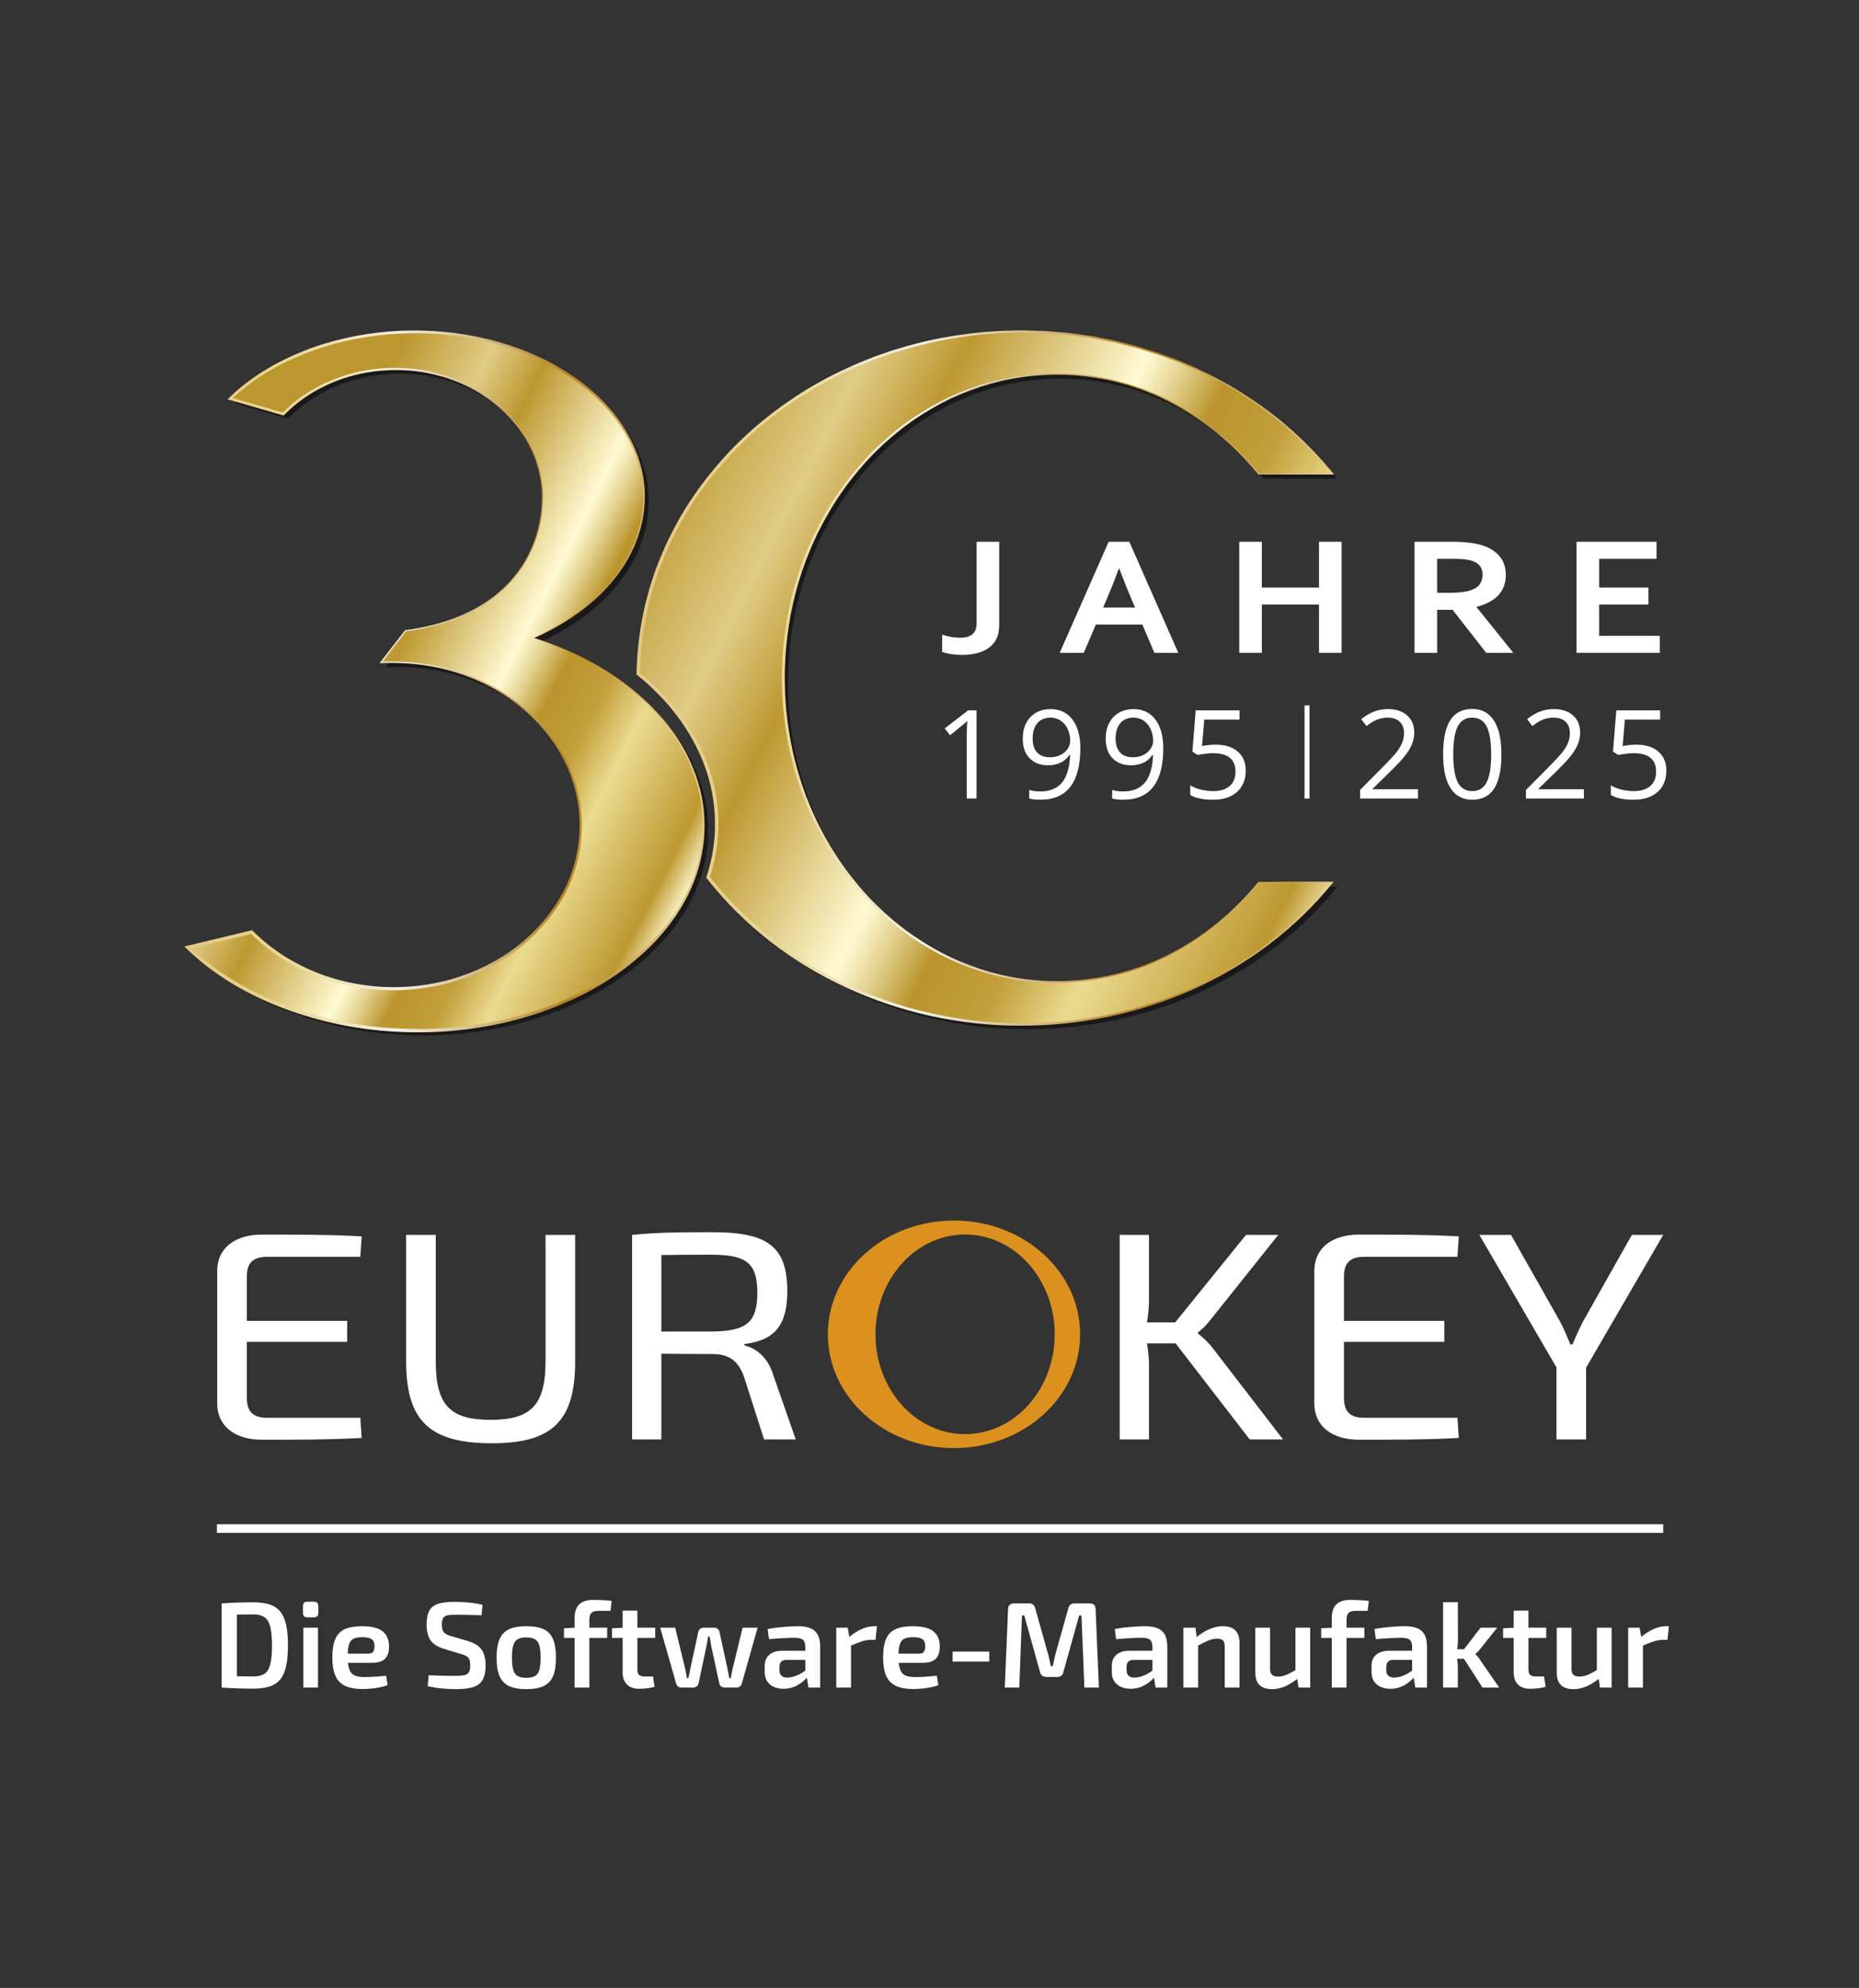 <?xml version="1.0" encoding="UTF-8"?>
<svg id="Ebene_1" xmlns="http://www.w3.org/2000/svg" version="1.1" xmlns:xlink="http://www.w3.org/1999/xlink" viewBox="0 0 1130.282 1208.471">
  <rect x="0" y="0" width="1130.282" height="1208.471" fill="#333333" stroke="none"/>
  <!-- Generator: Adobe Illustrator 29.2.1, SVG Export Plug-In . SVG Version: 2.1.0 Build 116)  -->
  <defs>
    <linearGradient id="Unbenannter_Verlauf" data-name="Unbenannter Verlauf" x1="388.067" y1="-411.847" x2="810.387" y2="-411.847" gradientTransform="translate(0 824)" gradientUnits="userSpaceOnUse">
      <stop offset=".006" stop-color="#eec92a"/>
      <stop offset=".253" stop-color="#fffad2"/>
      <stop offset=".302" stop-color="#f7efc0"/>
      <stop offset=".4" stop-color="#e5d493"/>
      <stop offset=".536" stop-color="#c7a84c"/>
      <stop offset=".596" stop-color="#ba942b"/>
      <stop offset=".846" stop-color="#e6d486"/>
      <stop offset=".871" stop-color="#ebdb90"/>
      <stop offset="1" stop-color="#fffad2"/>
    </linearGradient>
    <linearGradient id="Unbenannter_Verlauf_2" data-name="Unbenannter Verlauf 2" x1="374.686" y1="-537.562" x2="832.039" y2="-304.708" gradientTransform="translate(0 824)" gradientUnits="userSpaceOnUse">
      <stop offset=".045" stop-color="#bc972f"/>
      <stop offset=".202" stop-color="#e0cc86"/>
      <stop offset=".303" stop-color="#bd9831"/>
      <stop offset=".499" stop-color="#fffad2"/>
      <stop offset=".513" stop-color="#f7efc0"/>
      <stop offset=".54" stop-color="#e5d493"/>
      <stop offset=".579" stop-color="#c7a84c"/>
      <stop offset=".596" stop-color="#ba942b"/>
      <stop offset=".681" stop-color="#c29f3b"/>
      <stop offset=".767" stop-color="#ebdb90"/>
      <stop offset=".938" stop-color="#bd9830"/>
      <stop offset="1" stop-color="#fffad2"/>
    </linearGradient>
    <linearGradient id="Unbenannter_Verlauf_3" data-name="Unbenannter Verlauf 3" x1="386.993" y1="-411.835" x2="812.415" y2="-411.835" gradientTransform="translate(0 824)" gradientUnits="userSpaceOnUse">
      <stop offset=".006" stop-color="#e4c784"/>
      <stop offset=".185" stop-color="#ead691"/>
      <stop offset=".41" stop-color="#f5efe3"/>
      <stop offset=".73" stop-color="#b48323"/>
      <stop offset=".928" stop-color="#debe7e"/>
      <stop offset=".949" stop-color="#e3c589"/>
    </linearGradient>
    <linearGradient id="Unbenannter_Verlauf_4" data-name="Unbenannter Verlauf 4" x1="114.184" y1="-409.854" x2="427.821" y2="-409.854" gradientTransform="translate(0 824)" gradientUnits="userSpaceOnUse">
      <stop offset=".006" stop-color="#eec92a"/>
      <stop offset=".253" stop-color="#fffad2"/>
      <stop offset=".302" stop-color="#f7efc0"/>
      <stop offset=".4" stop-color="#e5d493"/>
      <stop offset=".536" stop-color="#c7a84c"/>
      <stop offset=".596" stop-color="#ba942b"/>
      <stop offset=".846" stop-color="#e6d486"/>
      <stop offset=".871" stop-color="#ebdb90"/>
      <stop offset="1" stop-color="#fffad2"/>
    </linearGradient>
    <linearGradient id="Unbenannter_Verlauf_5" data-name="Unbenannter Verlauf 5" x1="148.85" y1="-460.104" x2="436.422" y2="-313.69" gradientTransform="translate(0 824)" gradientUnits="userSpaceOnUse">
      <stop offset=".045" stop-color="#bc972f"/>
      <stop offset=".202" stop-color="#e0cc86"/>
      <stop offset=".303" stop-color="#bd9831"/>
      <stop offset=".499" stop-color="#fffad2"/>
      <stop offset=".513" stop-color="#f7efc0"/>
      <stop offset=".54" stop-color="#e5d493"/>
      <stop offset=".579" stop-color="#c7a84c"/>
      <stop offset=".596" stop-color="#ba942b"/>
      <stop offset=".681" stop-color="#c29f3b"/>
      <stop offset=".767" stop-color="#ebdb90"/>
      <stop offset=".938" stop-color="#bd9830"/>
      <stop offset="1" stop-color="#fffad2"/>
    </linearGradient>
    <linearGradient id="Unbenannter_Verlauf_6" data-name="Unbenannter Verlauf 6" x1="112.061" y1="-409.772" x2="428.697" y2="-409.772" gradientTransform="translate(0 824)" gradientUnits="userSpaceOnUse">
      <stop offset=".006" stop-color="#e4c784"/>
      <stop offset=".185" stop-color="#ead691"/>
      <stop offset=".41" stop-color="#f5efe3"/>
      <stop offset=".73" stop-color="#b48323"/>
      <stop offset=".928" stop-color="#debe7e"/>
      <stop offset=".949" stop-color="#e3c589"/>
    </linearGradient>
  </defs>
  <g isolation="isolate">
    <g id="Ebene_1_Kopie_Kopie">
      <g>
        <g>
          <g id="regular_pfade">
            <g>
              <g>
                <path d="M219.898,874.117c-18.835,1.083-40.333,1.083-60.601,1.083-16.583,0-27.025-8.287-27.231-21.623v-81.456c.206-13.335,10.648-21.622,27.231-21.622,20.268,0,41.766,0,60.601,1.084l-.819,12.434h-56.711c-8.394,0-12.284,3.598-12.284,11.893v27.03h61.011v12.793h-61.011v34.057c0,8.47,3.89,12.075,12.284,12.075h56.711l.819,12.253h0Z" fill="#fff"/>
                <path d="M349.705,827.448c0,36.035-13.511,49.912-50.569,49.912-38.285,0-52.207-13.878-52.207-49.912v-76.767h18.016v76.767c0,26.663,8.599,35.677,33.372,35.677,24.569,0,33.372-9.013,33.372-35.677v-76.767h18.015v76.767h.001Z" fill="#fff"/>
                <path d="M464.567,875.016l-12.489-38.922c-3.686-9.372-9.418-12.976-18.836-12.976-13.103,0-23.341-.177-31.121-.177v52.075h-17.812v-124.335c15.357-1.443,26.003-1.626,48.729-1.626,32.757,0,45.654,7.928,45.654,35.859,0,20.186-7.37,29.917-26,32.079v.901c6.96,1.619,14.331,7.386,17.402,17.841l13.717,39.281h-19.245.001ZM432.627,809.423c20.884-.176,27.844-5.224,27.844-23.608,0-18.201-6.959-23.066-27.844-23.066-12.079,0-22.52,0-30.506.183v46.491h30.506Z" fill="#fff"/>
                <path d="M697.364,816.634c.819,4.507,1.228,9.012,1.228,13.152v45.231h-17.81v-124.335h17.81v38.922c0,5.042-.409,9.549-1.228,14.238h17.196l42.995-53.159h19.656l-41.151,51.532c-2.457,3.246-4.507,5.049-7.78,7.935v.359c3.481,2.88,6.552,5.767,8.805,8.646l42.992,55.862h-20.268l-45.04-58.383h-17.405,0Z" fill="#fff"/>
                <path d="M886.952,874.117c-18.838,1.083-40.333,1.083-60.603,1.083-16.582,0-27.024-8.287-27.228-21.623v-81.456c.204-13.335,10.646-21.622,27.228-21.622,20.27,0,41.765,0,60.603,1.084l-.819,12.434h-56.712c-8.396,0-12.286,3.598-12.286,11.893v27.03h61.014v12.793h-61.014v34.057c0,8.47,3.89,12.075,12.286,12.075h56.712l.819,12.253h0Z" fill="#fff"/>
                <path d="M964.346,875.016h-18.014v-43.788l-46.885-80.547h19.242l29.689,52.434c2.457,4.506,4.501,9.554,6.347,14.061h1.434c1.839-4.507,4.094-9.555,6.347-13.878l29.684-52.617h19.042l-46.885,80.731v43.604h-.001Z" fill="#fff"/>
              </g>
              <path d="M656.719,811.121c0,38.196-34.334,69.163-76.688,69.163s-76.689-30.966-76.689-69.163,34.336-69.162,76.689-69.162,76.688,30.972,76.688,69.162ZM586.782,750.435c-30.095,0-54.486,27.171-54.486,60.685s24.391,60.692,54.486,60.692,54.482-27.171,54.482-60.692-24.391-60.685-54.482-60.685Z" fill="#dc911e" fill-rule="evenodd"/>
            </g>
            <rect x="131.888" y="926.585" width="879.343" height="5.247" fill="#fff"/>
          </g>
          <g isolation="isolate">
            <g isolation="isolate">
              <path d="M154.026,974.041c3.854,0,7.128.433,9.823,1.297,2.693.865,4.867,2.298,6.523,4.3,1.655,2.002,2.854,4.696,3.596,8.081.741,3.386,1.112,7.574,1.112,12.565s-.371,9.181-1.112,12.565c-.741,3.386-1.94,6.079-3.596,8.081-1.656,2.001-3.831,3.436-6.523,4.3-2.694.864-5.968,1.297-9.823,1.297-3.707,0-7.143-.062-10.305-.186-3.164-.123-6.153-.284-8.97-.481l3.855-7.117c1.976.1,4.25.186,6.82.26,2.569.074,5.436.111,8.6.111,2.866,0,5.126-.556,6.783-1.668,1.655-1.112,2.829-3.04,3.521-5.782.692-2.743,1.038-6.536,1.038-11.38s-.346-8.637-1.038-11.38-1.866-4.682-3.521-5.819c-1.657-1.137-3.917-1.705-6.783-1.705-3.065,0-5.795.025-8.192.074-2.398.05-4.733.074-7.006.074l-4.077-6.82c2.817-.197,5.794-.358,8.933-.482,3.138-.122,6.585-.185,10.342-.185h0ZM144.018,974.708v51.152h-9.267v-51.152h9.267Z" fill="#fff"/>
              <path d="M190.87,973.67c1.779,0,2.669.89,2.669,2.669v4.151c0,1.779-.89,2.669-2.669,2.669h-4.003c-1.779,0-2.669-.89-2.669-2.669v-4.151c0-1.779.89-2.669,2.669-2.669h4.003ZM193.316,989.461v36.399h-8.896v-36.399h8.896Z" fill="#fff"/>
              <path d="M219.93,988.571c5.881,0,10.106,1.026,12.677,3.076,2.569,2.052,3.879,5.078,3.929,9.081.049,3.312-.729,5.82-2.335,7.525-1.607,1.705-4.263,2.558-7.97,2.558h-20.757v-5.561h18.311c1.68,0,2.754-.444,3.225-1.334.469-.89.704-1.977.704-3.262-.05-2.026-.63-3.435-1.742-4.227-1.112-.789-3.002-1.186-5.671-1.186-2.323,0-4.127.322-5.412.964-1.286.643-2.187,1.805-2.706,3.484-.519,1.681-.778,4.103-.778,7.265,0,3.361.321,5.956.964,7.784.642,1.829,1.705,3.076,3.188,3.744,1.483.667,3.459,1,5.931,1,1.828,0,3.94-.073,6.338-.222,2.396-.148,4.708-.346,6.931-.594l.89,5.709c-1.334.544-2.867.989-4.596,1.334-1.73.346-3.521.604-5.375.778-1.854.173-3.596.26-5.227.26-4.448,0-8.019-.655-10.712-1.965-2.694-1.309-4.646-3.373-5.856-6.189-1.212-2.817-1.816-6.45-1.816-10.898,0-4.793.604-8.587,1.816-11.379,1.21-2.792,3.138-4.782,5.782-5.968,2.644-1.187,6.066-1.779,10.268-1.779v.002h0Z" fill="#fff"/>
              <path d="M277.234,973.744c2.521.05,5.177.198,7.969.444,2.792.248,5.523.718,8.192,1.409l-.593,6.301c-2.125-.048-4.584-.11-7.376-.185-2.793-.074-5.475-.111-8.044-.111-1.582,0-2.928.05-4.04.148-1.112.1-2.014.346-2.706.741-.692.396-1.199,1.001-1.52,1.816-.322.815-.482,1.939-.482,3.373,0,2.224.457,3.806,1.372,4.744.914.939,2.409,1.681,4.485,2.225l10.083,2.965c4.052,1.236,6.845,3.028,8.377,5.375,1.531,2.348,2.298,5.474,2.298,9.378,0,2.917-.347,5.313-1.038,7.19-.693,1.879-1.755,3.336-3.188,4.374-1.434,1.038-3.312,1.779-5.634,2.225-2.324.444-5.115.667-8.377.667-1.681,0-3.992-.1-6.931-.297-2.941-.198-6.29-.691-10.045-1.482l.593-6.672c2.916.1,5.362.186,7.339.259,1.976.074,3.681.111,5.115.111h4.003c2.273,0,4.052-.147,5.338-.444,1.285-.297,2.187-.914,2.706-1.854.519-.938.779-2.298.779-4.077,0-1.531-.186-2.73-.556-3.596-.371-.864-.977-1.544-1.816-2.039-.841-.493-1.927-.913-3.262-1.26l-10.453-3.188c-3.855-1.187-6.561-2.94-8.118-5.264-1.557-2.322-2.335-5.437-2.335-9.341,0-2.916.345-5.301,1.038-7.154.691-1.854,1.754-3.262,3.188-4.226,1.433-.964,3.273-1.631,5.523-2.002,2.248-.37,4.954-.556,8.118-.556l-.002.003h0Z" fill="#fff"/>
              <path d="M319.935,988.571c4.448,0,7.994.618,10.638,1.853,2.643,1.236,4.546,3.263,5.708,6.079,1.161,2.817,1.742,6.55,1.742,11.194s-.582,8.366-1.742,11.157c-1.162,2.793-3.065,4.819-5.708,6.079-2.645,1.261-6.19,1.891-10.638,1.891-4.35,0-7.847-.63-10.49-1.891-2.645-1.26-4.559-3.286-5.745-6.079-1.187-2.791-1.779-6.511-1.779-11.157s.593-8.377,1.779-11.194c1.186-2.816,3.101-4.843,5.745-6.079,2.644-1.234,6.141-1.853,10.49-1.853h0ZM319.935,995.392c-2.175,0-3.892.358-5.152,1.074-1.26.718-2.163,1.965-2.706,3.744-.544,1.779-.815,4.275-.815,7.487s.271,5.709.815,7.487c.543,1.779,1.446,3.016,2.706,3.707,1.26.692,2.977,1.038,5.152,1.038,2.224,0,3.978-.346,5.263-1.038,1.285-.691,2.187-1.928,2.706-3.707.519-1.778.778-4.273.778-7.487s-.259-5.708-.778-7.487-1.421-3.026-2.706-3.744c-1.286-.716-3.04-1.074-5.263-1.074Z" fill="#fff"/>
              <path d="M369.159,989.461v6.227h-26.244v-5.856l6.746-.37h19.498ZM360.782,972.558c.84,0,1.939.025,3.299.074,1.358.05,2.754.111,4.188.186,1.433.074,2.643.211,3.632.408l-.741,6.005h-7.191c-2.076,0-3.534.42-4.374,1.26s-1.26,2.25-1.26,4.226v41.145h-8.97v-42.257c0-2.322.371-4.3,1.112-5.931.742-1.631,1.952-2.891,3.633-3.78,1.68-.89,3.904-1.335,6.672-1.335h0Z" fill="#fff"/>
              <path d="M398.368,989.461v6.227h-26.244v-5.856l7.117-.37h19.127,0ZM387.544,979.082v35.807c0,1.532.333,2.62,1.001,3.262.667.643,1.816.964,3.447.964h5.041l.964,6.302c-.841.247-1.854.469-3.04.667-1.186.196-2.348.333-3.484.407-1.138.074-2.101.111-2.891.111-3.164,0-5.623-.853-7.376-2.558-1.755-1.705-2.632-4.163-2.632-7.376v-37.586h8.97Z" fill="#fff"/>
              <path d="M460.639,989.461l-9.638,34.027c-.198.692-.593,1.26-1.186,1.705-.593.444-1.286.667-2.076.667h-7.191c-.791,0-1.508-.247-2.15-.741-.643-.493-1.014-1.161-1.112-2.002l-4.819-22.314c-.198-.987-.359-1.976-.482-2.965-.124-.988-.285-1.977-.482-2.966h-.964c-.148.989-.309,1.978-.482,2.966-.173.989-.359,1.978-.556,2.965l-4.745,22.314c-.148.841-.532,1.509-1.149,2.002-.619.494-1.347.741-2.187.741h-7.117c-.791,0-1.482-.223-2.076-.667-.593-.445-.964-1.013-1.112-1.705l-9.711-34.027h9.118l6.079,24.982c.197.939.382,1.891.556,2.854.172.964.333,1.916.482,2.854h.889c.247-.938.457-1.891.63-2.854.172-.964.358-1.915.556-2.854l4.818-22.24c.148-.79.506-1.445,1.075-1.964.567-.52,1.297-.778,2.187-.778h6.523c.79,0,1.483.259,2.076.778.593.519.963,1.198,1.112,2.038l4.819,22.166c.148.939.333,1.879.556,2.817.223.939.408,1.903.556,2.892h.89c.197-.988.371-1.939.519-2.854.148-.914.345-1.865.593-2.854l6.079-24.982h9.122,0Z" fill="#fff"/>
              <path d="M494.814,1003.472l-.074,5.561h-16.68c-1.483.05-2.546.444-3.188,1.186-.643.741-.963,1.755-.963,3.04v2.001c0,1.483.395,2.607,1.186,3.373.79.768,2.026,1.149,3.707,1.149,1.334,0,2.817-.271,4.448-.815,1.631-.543,3.249-1.334,4.855-2.372,1.605-1.038,3.051-2.272,4.337-3.707v4.671c-.495.741-1.211,1.619-2.15,2.632-.939,1.014-2.088,2.014-3.447,3.002-1.36.989-2.917,1.805-4.67,2.446-1.755.642-3.695.964-5.819.964-2.175,0-4.127-.383-5.856-1.149-1.731-.766-3.089-1.901-4.078-3.41-.989-1.507-1.482-3.373-1.482-5.597v-3.854c0-2.866.951-5.103,2.854-6.71,1.902-1.605,4.509-2.409,7.821-2.409h19.201l-.002-.002h0ZM485.177,988.571c2.916,0,5.375.383,7.376,1.148,2.001.768,3.521,2.064,4.559,3.893s1.557,4.35,1.557,7.562v24.687h-7.117l-1.26-7.858-.667-1.038v-15.864c0-1.928-.445-3.323-1.334-4.188-.89-.864-2.595-1.298-5.115-1.298-1.879,0-4.238.074-7.08.223-2.843.148-5.697.347-8.562.593l-.815-6.152c1.729-.346,3.681-.642,5.856-.89,2.174-.247,4.374-.445,6.598-.594,2.224-.147,4.226-.222,6.005-.222v-.002h0Z" fill="#fff"/>
              <path d="M515.423,989.461l1.186,7.116.815,1.038v28.245h-8.97v-36.399h6.969ZM533.215,988.571l-.89,8.303h-2.595c-1.927,0-3.88.322-5.856.964-1.977.643-4.448,1.606-7.414,2.891l-.593-5.263c2.569-2.175,5.189-3.867,7.858-5.078,2.669-1.211,5.238-1.816,7.71-1.816h1.78Z" fill="#fff"/>
              <path d="M554.787,988.571c5.881,0,10.106,1.026,12.677,3.076,2.569,2.052,3.879,5.078,3.929,9.081.049,3.312-.729,5.82-2.335,7.525s-4.262,2.558-7.969,2.558h-20.757v-5.561h18.311c1.68,0,2.754-.444,3.225-1.334.469-.89.704-1.977.704-3.262-.05-2.026-.63-3.435-1.742-4.227-1.112-.789-3.002-1.186-5.671-1.186-2.323,0-4.127.322-5.412.964-1.286.643-2.187,1.805-2.706,3.484-.519,1.681-.778,4.103-.778,7.265,0,3.361.321,5.956.964,7.784.642,1.829,1.705,3.076,3.188,3.744,1.483.667,3.459,1,5.931,1,1.828,0,3.94-.073,6.338-.222,2.396-.148,4.707-.346,6.931-.594l.89,5.709c-1.334.544-2.866.989-4.596,1.334-1.73.346-3.521.604-5.375.778-1.854.173-3.596.26-5.227.26-4.448,0-8.019-.655-10.712-1.965-2.694-1.309-4.646-3.373-5.856-6.189-1.212-2.817-1.816-6.45-1.816-10.898,0-4.793.604-8.587,1.816-11.379,1.21-2.792,3.138-4.782,5.782-5.968,2.644-1.187,6.066-1.779,10.268-1.779l-.002.002h0Z" fill="#fff"/>
              <path d="M601.49,1003.991v6.078h-22.314v-6.078h22.314Z" fill="#fff"/>
              <path d="M662.576,974.708c2.322,0,3.509,1.186,3.559,3.559l2.001,47.594h-8.821l-1.779-43.813h-1.409l-9.562,34.324c-.445,2.027-1.705,3.04-3.781,3.04h-6.523c-2.126,0-3.436-1.013-3.93-3.04l-9.563-34.324h-1.408l-1.631,43.813h-8.822l2.002-47.594c.099-2.373,1.284-3.559,3.559-3.559h9.267c1.976,0,3.212,1.014,3.707,3.039l7.857,28.023c.346,1.186.631,2.372.853,3.558.223,1.187.482,2.373.778,3.559h1.112c.297-1.186.567-2.372.815-3.559.247-1.186.52-2.396.815-3.632l7.858-27.949c.445-2.025,1.705-3.039,3.781-3.039h9.267-.002Z" fill="#fff"/>
              <path d="M705.869,1003.472l-.074,5.561h-16.68c-1.483.05-2.546.444-3.188,1.186s-.963,1.755-.963,3.04v2.001c0,1.483.395,2.607,1.186,3.373.79.768,2.026,1.149,3.707,1.149,1.334,0,2.817-.271,4.448-.815,1.631-.543,3.249-1.334,4.855-2.372,1.605-1.038,3.051-2.272,4.337-3.707v4.671c-.495.741-1.212,1.619-2.15,2.632-.939,1.014-2.088,2.014-3.447,3.002-1.359.989-2.916,1.805-4.67,2.446-1.755.642-3.695.964-5.819.964-2.176,0-4.127-.383-5.856-1.149-1.731-.766-3.09-1.901-4.078-3.41-.989-1.507-1.482-3.373-1.482-5.597v-3.854c0-2.866.951-5.103,2.854-6.71,1.901-1.605,4.509-2.409,7.821-2.409h19.2v-.002h0ZM696.231,988.571c2.916,0,5.375.383,7.377,1.148,2.001.768,3.521,2.064,4.559,3.893s1.558,4.35,1.558,7.562v24.687h-7.117l-1.261-7.858-.667-1.038v-15.864c0-1.928-.444-3.323-1.334-4.188-.89-.864-2.595-1.298-5.115-1.298-1.879,0-4.238.074-7.08.223-2.843.148-5.696.347-8.562.593l-.815-6.152c1.729-.346,3.682-.642,5.856-.89,2.175-.247,4.374-.445,6.598-.594,2.225-.147,4.226-.222,6.005-.222l-.002-.002h0Z" fill="#fff"/>
              <path d="M726.849,989.461l.89,7.116.741,1.038v28.245h-8.971v-36.399h7.34,0ZM743.454,988.571c6.771,0,10.156,3.336,10.156,10.008v27.281h-8.97v-24.538c0-1.977-.347-3.336-1.038-4.078-.692-.741-1.854-1.111-3.484-1.111-1.829,0-3.706.407-5.634,1.223s-4.251,1.99-6.969,3.521l-.371-5.411c2.669-2.225,5.387-3.93,8.155-5.115,2.768-1.187,5.485-1.779,8.154-1.779h0Z" fill="#fff"/>
              <path d="M772.218,989.461v24.612c-.05,1.829.308,3.139,1.074,3.929.766.791,2.014,1.187,3.744,1.187s3.459-.371,5.189-1.112c1.729-.741,3.829-1.854,6.302-3.336l.889,5.338c-2.768,2.224-5.437,3.904-8.006,5.041-2.57,1.136-5.239,1.705-8.007,1.705-6.771,0-10.156-3.336-10.156-10.008v-27.355h8.971ZM796.607,989.461v36.399h-7.117l-.963-7.043-.89-1.038v-28.318h8.97Z" fill="#fff"/>
              <path d="M829.522,989.461v6.227h-26.244v-5.856l6.746-.37h19.498ZM821.145,972.558c.84,0,1.939.025,3.3.074,1.358.05,2.754.111,4.188.186,1.433.074,2.643.211,3.632.408l-.741,6.005h-7.19c-2.076,0-3.534.42-4.374,1.26s-1.261,2.25-1.261,4.226v41.145h-8.97v-42.257c0-2.322.37-4.3,1.111-5.931.742-1.631,1.952-2.891,3.633-3.78,1.68-.89,3.904-1.335,6.672-1.335h0Z" fill="#fff"/>
              <path d="M863.772,1003.472l-.074,5.561h-16.68c-1.483.05-2.546.444-3.188,1.186s-.963,1.755-.963,3.04v2.001c0,1.483.395,2.607,1.186,3.373.79.768,2.026,1.149,3.707,1.149,1.334,0,2.817-.271,4.448-.815,1.631-.543,3.249-1.334,4.855-2.372,1.605-1.038,3.051-2.272,4.337-3.707v4.671c-.495.741-1.212,1.619-2.15,2.632-.939,1.014-2.088,2.014-3.447,3.002-1.359.989-2.916,1.805-4.67,2.446-1.755.642-3.695.964-5.819.964-2.176,0-4.127-.383-5.856-1.149-1.731-.766-3.09-1.901-4.078-3.41-.989-1.507-1.482-3.373-1.482-5.597v-3.854c0-2.866.951-5.103,2.854-6.71,1.901-1.605,4.509-2.409,7.821-2.409h19.2v-.002h0ZM854.135,988.571c2.916,0,5.375.383,7.377,1.148,2.001.768,3.521,2.064,4.559,3.893s1.558,4.35,1.558,7.562v24.687h-7.117l-1.261-7.858-.667-1.038v-15.864c0-1.928-.444-3.323-1.334-4.188-.89-.864-2.595-1.298-5.115-1.298-1.879,0-4.238.074-7.08.223-2.843.148-5.696.347-8.562.593l-.815-6.152c1.729-.346,3.682-.642,5.856-.89,2.175-.247,4.374-.445,6.598-.594,2.225-.147,4.226-.222,6.005-.222l-.002-.002h0Z" fill="#fff"/>
              <path d="M886.383,973.967l.074,22.166c0,1.631-.087,3.188-.26,4.67-.174,1.483-.407,2.991-.704,4.522.247,1.434.456,2.917.63,4.448.173,1.532.26,2.965.26,4.3v11.787h-8.971v-51.894h8.971ZM891.942,1002.582v5.782h-8.451v-5.782h8.451ZM910.328,989.461l-10.379,12.973c-.396.594-.89,1.175-1.482,1.742-.594.569-1.112,1.001-1.557,1.298v.148c.444.296.963.778,1.557,1.445.593.667,1.086,1.347,1.482,2.039l11.564,16.754h-10.156l-13.27-20.609,12.084-15.79h10.157Z" fill="#fff"/>
              <path d="M940.13,989.461v6.227h-26.244v-5.856l7.117-.37h19.127ZM929.306,979.082v35.807c0,1.532.334,2.62,1.001,3.262.667.643,1.816.964,3.447.964h5.041l.964,6.302c-.841.247-1.854.469-3.039.667-1.187.196-2.349.333-3.484.407-1.138.074-2.102.111-2.892.111-3.163,0-5.622-.853-7.376-2.558-1.755-1.705-2.632-4.163-2.632-7.376v-37.586h8.97Z" fill="#fff"/>
              <path d="M955.475,989.461v24.612c-.05,1.829.308,3.139,1.074,3.929.766.791,2.014,1.187,3.744,1.187s3.459-.371,5.189-1.112c1.729-.741,3.829-1.854,6.302-3.336l.889,5.338c-2.768,2.224-5.437,3.904-8.006,5.041-2.57,1.136-5.239,1.705-8.007,1.705-6.771,0-10.156-3.336-10.156-10.008v-27.355h8.971ZM979.864,989.461v36.399h-7.117l-.963-7.043-.89-1.038v-28.318h8.97Z" fill="#fff"/>
              <path d="M996.915,989.461l1.186,7.116.815,1.038v28.245h-8.97v-36.399h6.969ZM1014.707,988.571l-.89,8.303h-2.595c-1.928,0-3.881.322-5.856.964-1.978.643-4.448,1.606-7.414,2.891l-.593-5.263c2.569-2.175,5.189-3.867,7.858-5.078s5.238-1.816,7.71-1.816h1.78Z" fill="#fff"/>
            </g>
          </g>
        </g>
        <g id="_x3C_Gruppe_x3E_">
          <g>
            <path d="M593.788,329.34h13.734v49.902c0,2.22-.175,4.126-.529,5.728-.359,1.597-.888,3.001-1.597,4.212-.937,1.615-2.113,2.987-3.534,4.113-1.422,1.126-3.028,2.05-4.822,2.776-1.794.722-3.718,1.242-5.772,1.561-2.059.323-4.189.48-6.396.48-2.278,0-4.494-.166-6.643-.502-2.148-.336-3.951-.776-5.409-1.314v-10.545c1.646.606,3.4,1.076,5.27,1.413,1.87.336,3.718.502,5.553.502,3.548,0,6.127-.736,7.732-2.216,1.61-1.48,2.413-3.669,2.413-6.562v-49.548h0Z" fill="#fff"/>
            <path d="M694.535,379.646h-28.248l-7.347,17.205h-14.635l29.768-67.511h12.559l29.773,67.511h-14.523l-7.347-17.205h0ZM680.299,345.585c-2.624,7.064-4.961,12.967-7.019,17.708l-2.566,6.01h19.394l-2.566-6.01c-2.032-4.786-4.373-10.688-7.019-17.708h-.224Z" fill="#fff"/>
            <path d="M767.2,357.139h34.76v-27.799h13.738v67.511h-13.738v-29.369h-34.76v29.369h-13.734v-67.511h13.734v27.799h0Z" fill="#fff"/>
            <path d="M915.553,349.622c0,4.709-1.449,8.706-4.346,11.984-2.897,3.279-7.374,5.71-13.429,7.293v.197l22.318,27.754h-16.488l-20.408-26.14h-9.419v26.14h-13.734v-67.511h22.821c3.772,0,7.284.193,10.54.579,3.247.386,6.033.969,8.351,1.74,4.409,1.512,7.813,3.759,10.204,6.737s3.588,6.719,3.588,11.226h.002ZM880.568,360.369c3.14,0,5.804-.126,7.988-.377,2.189-.251,4.028-.632,5.526-1.135,2.763-.942,4.678-2.229,5.746-3.862,1.063-1.633,1.597-3.507,1.597-5.624,0-1.817-.422-3.422-1.26-4.822-.843-1.395-2.27-2.498-4.288-3.306-1.31-.534-2.956-.933-4.934-1.184-1.982-.251-4.431-.377-7.347-.377h-9.814v20.686h6.786Z" fill="#fff"/>
            <path d="M972.291,386.508h36.895v10.343h-50.629v-67.511h48.611v10.343h-34.877v17.456h29.943v10.343h-29.943v19.026h0Z" fill="#fff"/>
          </g>
          <g isolation="isolate">
            <g isolation="isolate">
              <path d="M593.739,485.418h-5.938v-38.193c0-3.177.098-6.183.293-9.018-.513.514-1.087,1.051-1.723,1.613s-3.543,2.944-8.724,7.147l-3.226-4.179,14.186-10.96h5.132v53.589h0Z" fill="#fff"/>
              <path d="M656.851,454.702c0,20.966-8.113,31.449-24.339,31.449-2.835,0-5.083-.245-6.744-.733v-5.241c1.955.636,4.179.953,6.671.953,5.865,0,10.294-1.814,13.287-5.443s4.624-9.194,4.894-16.696h-.439c-1.345,2.028-3.129,3.574-5.352,4.637-2.225,1.063-4.729,1.595-7.515,1.595-4.741,0-8.504-1.417-11.289-4.252-2.786-2.835-4.179-6.793-4.179-11.876,0-5.571,1.558-9.97,4.673-13.195,3.116-3.226,7.215-4.839,12.298-4.839,3.641,0,6.823.935,9.549,2.804,2.725,1.87,4.819,4.595,6.286,8.175,1.466,3.58,2.199,7.801,2.199,12.664v-.002h0ZM638.816,436.265c-3.495,0-6.194,1.124-8.101,3.372-1.906,2.249-2.859,5.376-2.859,9.384,0,3.519.88,6.286,2.64,8.302,1.76,2.017,4.435,3.024,8.027,3.024,2.223,0,4.271-.452,6.14-1.356,1.869-.903,3.341-2.138,4.417-3.702,1.074-1.563,1.612-3.201,1.612-4.912,0-2.565-.501-4.936-1.503-7.11s-2.4-3.886-4.196-5.132c-1.797-1.246-3.855-1.869-6.177-1.869h0Z" fill="#fff"/>
              <path d="M707.279,454.702c0,20.966-8.113,31.449-24.339,31.449-2.835,0-5.083-.245-6.744-.733v-5.241c1.955.636,4.179.953,6.671.953,5.865,0,10.294-1.814,13.287-5.443s4.624-9.194,4.894-16.696h-.439c-1.345,2.028-3.129,3.574-5.352,4.637-2.225,1.063-4.729,1.595-7.515,1.595-4.741,0-8.504-1.417-11.289-4.252-2.786-2.835-4.179-6.793-4.179-11.876,0-5.571,1.558-9.97,4.673-13.195,3.116-3.226,7.215-4.839,12.298-4.839,3.641,0,6.823.935,9.549,2.804,2.725,1.87,4.819,4.595,6.286,8.175,1.466,3.58,2.199,7.801,2.199,12.664v-.002h0ZM689.245,436.265c-3.495,0-6.194,1.124-8.101,3.372-1.906,2.249-2.859,5.376-2.859,9.384,0,3.519.88,6.286,2.64,8.302,1.76,2.017,4.435,3.024,8.027,3.024,2.223,0,4.271-.452,6.14-1.356,1.869-.903,3.341-2.138,4.417-3.702,1.074-1.563,1.612-3.201,1.612-4.912,0-2.565-.501-4.936-1.503-7.11s-2.4-3.886-4.196-5.132c-1.797-1.246-3.855-1.869-6.177-1.869h0Z" fill="#fff"/>
              <path d="M739.234,452.686c5.645,0,10.086,1.399,13.324,4.197,3.237,2.798,4.856,6.629,4.856,11.491,0,5.547-1.766,9.896-5.297,13.049s-8.399,4.729-14.606,4.729c-6.036,0-10.643-.966-13.818-2.896v-5.864c1.71,1.1,3.836,1.961,6.378,2.584,2.541.623,5.045.935,7.514.935,4.301,0,7.643-1.014,10.025-3.042,2.382-2.028,3.573-4.96,3.573-8.797,0-7.478-4.581-11.217-13.745-11.217-2.322,0-5.425.354-9.311,1.063l-3.152-2.016,2.017-25.072h26.647v5.608h-21.442l-1.356,16.091c2.81-.562,5.608-.843,8.394-.843h0Z" fill="#fff"/>
              <path d="M862.15,485.418h-35.225v-5.241l14.112-14.186c4.301-4.35,7.135-7.453,8.504-9.311,1.368-1.856,2.395-3.665,3.078-5.425.685-1.759,1.026-3.652,1.026-5.681,0-2.859-.867-5.126-2.602-6.8-1.735-1.674-4.143-2.511-7.222-2.511-2.224,0-4.331.366-6.322,1.1-1.992.733-4.21,2.065-6.653,3.995l-3.226-4.142c4.936-4.105,10.312-6.158,16.128-6.158,5.034,0,8.98,1.289,11.84,3.867,2.858,2.578,4.288,6.042,4.288,10.392,0,3.396-.953,6.757-2.858,10.08-1.906,3.323-5.475,7.526-10.703,12.608l-11.729,11.473v.294h27.563v5.645h0Z" fill="#fff"/>
              <path d="M912.873,458.551c0,9.261-1.46,16.177-4.38,20.746-2.921,4.569-7.386,6.854-13.397,6.854-5.768,0-10.153-2.34-13.159-7.02-3.005-4.68-4.508-11.54-4.508-20.581,0-9.335,1.453-16.263,4.361-20.783s7.343-6.781,13.306-6.781c5.815,0,10.232,2.358,13.251,7.074,3.018,4.717,4.526,11.546,4.526,20.49h0ZM883.586,458.551c0,7.795.917,13.47,2.749,17.025,1.833,3.556,4.753,5.333,8.761,5.333,4.056,0,6.995-1.802,8.815-5.406s2.73-9.255,2.73-16.952-.91-13.336-2.73-16.916-4.76-5.37-8.815-5.37c-4.008,0-6.928,1.766-8.761,5.297-1.832,3.531-2.749,9.194-2.749,16.989h0Z" fill="#fff"/>
              <path d="M963.009,485.418h-35.225v-5.241l14.112-14.186c4.301-4.35,7.135-7.453,8.504-9.311,1.368-1.856,2.395-3.665,3.078-5.425.685-1.759,1.026-3.652,1.026-5.681,0-2.859-.867-5.126-2.602-6.8-1.735-1.674-4.143-2.511-7.222-2.511-2.224,0-4.331.366-6.322,1.1-1.992.733-4.21,2.065-6.653,3.995l-3.226-4.142c4.936-4.105,10.312-6.158,16.128-6.158,5.034,0,8.98,1.289,11.84,3.867,2.858,2.578,4.288,6.042,4.288,10.392,0,3.396-.953,6.757-2.858,10.08-1.906,3.323-5.475,7.526-10.703,12.608l-11.729,11.473v.294h27.563v5.645h0Z" fill="#fff"/>
              <path d="M994.964,452.686c5.645,0,10.086,1.399,13.324,4.197,3.237,2.798,4.856,6.629,4.856,11.491,0,5.547-1.766,9.896-5.297,13.049s-8.399,4.729-14.606,4.729c-6.036,0-10.643-.966-13.818-2.896v-5.864c1.71,1.1,3.836,1.961,6.378,2.584,2.541.623,5.045.935,7.514.935,4.301,0,7.643-1.014,10.025-3.042,2.382-2.028,3.573-4.96,3.573-8.797,0-7.478-4.581-11.217-13.745-11.217-2.322,0-5.425.354-9.311,1.063l-3.152-2.016,2.017-25.072h26.647v5.608h-21.442l-1.356,16.091c2.81-.562,5.608-.843,8.394-.843h0Z" fill="#fff"/>
            </g>
          </g>
          <line x1="794.685" y1="485.419" x2="794.685" y2="428.843" fill="none" stroke="#fff" stroke-miterlimit="10" stroke-width="3"/>
          <g>
            <g mix-blend-mode="multiply" opacity=".5">
              <path d="M768.063,539.041c-30.364,37.351-74.237,60.818-123.038,60.818-91.672,0-165.967-82.766-165.967-184.873s74.294-184.852,165.967-184.852c48.797,0,92.665,23.461,123.028,60.8h45.165c-42.485-52.486-111.186-86.619-188.754-86.619-128.038,0-232.003,92.928-233.563,208.049,8.079,6.524,15.306,13.669,21.548,21.342,17.121,21.049,26.171,45.239,26.171,69.955,0,11.069-1.775,21.93-5.272,32.479,42.277,54.141,112.113,89.519,191.116,89.519,77.57,0,146.272-34.131,188.757-86.619h-45.158Z"/>
            </g>
            <path d="M765.229,536.207c-30.364,37.351-74.237,60.818-123.038,60.818-91.672,0-165.967-82.766-165.967-184.873s74.294-184.852,165.967-184.852c48.797,0,92.665,23.461,123.028,60.8h45.165c-42.485-52.486-111.186-86.619-188.754-86.619-128.038,0-232.003,92.928-233.563,208.049,8.079,6.524,15.306,13.669,21.548,21.342,17.121,21.049,26.171,45.239,26.171,69.955,0,11.069-1.775,21.93-5.272,32.479,42.277,54.141,112.113,89.519,191.116,89.519,77.57,0,146.272-34.131,188.757-86.619h-45.158Z" fill="url(#Unbenannter_Verlauf)"/>
          </g>
          <g>
            <path d="M765.229,536.207c-30.364,37.351-74.237,60.818-123.038,60.818-91.672,0-165.967-82.766-165.967-184.873s74.294-184.852,165.967-184.852c48.797,0,92.665,23.461,123.028,60.8h45.165c-42.485-52.486-111.186-86.619-188.754-86.619-128.038,0-232.003,92.928-233.563,208.049,8.079,6.524,15.306,13.669,21.548,21.342,17.121,21.049,26.171,45.239,26.171,69.955,0,11.069-1.775,21.93-5.272,32.479,42.277,54.141,112.113,89.519,191.116,89.519,77.57,0,146.272-34.131,188.757-86.619h-45.158Z" fill="url(#Unbenannter_Verlauf_2)"/>
            <path d="M765.272,536.297c-5.499,6.681-11.418,13.101-17.818,19.017-1.594,1.483-3.279,2.866-4.914,4.305l-2.476,2.131-2.579,2.006c-1.735,1.316-3.404,2.723-5.195,3.964l-5.366,3.733c-.881.643-1.822,1.195-2.746,1.771l-2.781,1.719-2.781,1.719-2.867,1.571c-1.924,1.023-3.806,2.13-5.766,3.085l-5.909,2.805c-.975.49-1.986.899-2.999,1.304l-3.03,1.234-3.03,1.234c-1.019.389-2.06.715-3.089,1.076-2.069.689-4.117,1.448-6.205,2.079l-6.306,1.754c-16.91,4.307-34.574,5.735-51.964,4.042-2.182-.127-4.339-.482-6.503-.776-2.162-.305-4.333-.563-6.468-1.035-2.14-.435-4.293-.813-6.423-1.295l-6.35-1.618c-8.412-2.365-16.628-5.403-24.564-9.069-7.893-3.758-15.473-8.152-22.697-13.071l-5.338-3.805-5.148-4.058c-1.746-1.317-3.34-2.816-4.999-4.238l-2.468-2.157c-.821-.72-1.583-1.505-2.378-2.255-6.395-5.961-12.224-12.51-17.623-19.375l-2.014-2.585-1.006-1.293-.946-1.338-3.783-5.353c-2.355-3.679-4.806-7.302-6.916-11.131-2.258-3.744-4.188-7.667-6.206-11.542-1.817-3.972-3.759-7.892-5.327-11.973l-1.235-3.036-.613-1.519-.548-1.544-2.192-6.177c-.693-2.071-1.289-4.174-1.938-6.26l-.948-3.137-.812-3.175c-4.491-16.899-6.569-34.389-6.679-51.859.122-17.469,2.181-34.96,6.672-51.86l.812-3.175.946-3.137c.648-2.086,1.246-4.189,1.936-6.261,1.465-4.116,2.861-8.259,4.585-12.277,1.567-4.082,3.508-8.002,5.323-11.975,2.019-3.875,3.946-7.8,6.204-11.544,2.115-3.826,4.571-7.447,6.929-11.123l3.79-5.347.947-1.337,1.007-1.292,2.017-2.582c5.406-6.858,11.243-13.397,17.643-19.348.795-.749,1.559-1.531,2.379-2.251l2.47-2.153c1.66-1.419,3.255-2.916,5.002-4.23l5.151-4.049,5.34-3.796c7.22-4.915,14.794-9.309,22.684-13.062,7.931-3.664,16.143-6.7,24.549-9.063l6.346-1.616c2.128-.484,4.28-.86,6.418-1.294,2.133-.471,4.302-.73,6.463-1.034,2.163-.292,4.318-.649,6.499-.775,17.379-1.693,35.024-.252,51.932,4.015l6.308,1.736c2.089.624,4.137,1.378,6.208,2.061,1.03.357,2.072.682,3.091,1.067l3.033,1.225,3.033,1.225c1.013.403,2.026.808,3.002,1.295l5.917,2.789c1.962.949,3.847,2.051,5.774,3.069l2.872,1.563,2.786,1.712,2.786,1.712c.926.574,1.87,1.122,2.752,1.763l5.378,3.719c1.796,1.235,3.468,2.639,5.209,3.951l2.586,2,2.484,2.125c1.64,1.434,3.329,2.815,4.929,4.293,6.42,5.903,12.35,12.307,17.94,18.996l-.243-.116,45.165-.054-.286.6c-14.874-17.972-32.325-33.876-51.982-46.477-9.697-6.501-20.069-11.92-30.597-16.924-5.366-2.286-10.644-4.789-16.167-6.684-2.742-.991-5.452-2.079-8.221-2.992l-8.358-2.589c-1.396-.42-2.778-.89-4.186-1.268l-4.243-1.064-8.487-2.124-8.589-1.662-4.295-.828c-1.429-.292-2.885-.42-4.326-.638l-8.667-1.183c-1.441-.229-2.895-.341-4.349-.45l-4.359-.353-4.359-.353c-1.453-.11-2.904-.269-4.363-.271l-8.744-.225-4.371-.103-4.372.107-4.372.106c-1.457.045-2.916.039-4.368.17l-8.724.609c-1.456.074-2.902.262-4.35.429l-4.343.502c-11.566,1.415-23.07,3.484-34.318,6.547-1.408.372-2.829.699-4.227,1.107l-4.181,1.274-4.18,1.274c-.695.217-1.397.415-2.087.646l-2.059.731-8.236,2.922-8.096,3.29c-10.717,4.566-21.13,9.838-31.124,15.824-19.834,12.178-38.136,27.014-53.377,44.635-7.644,8.771-14.646,18.113-20.758,28.017-6.064,9.931-11.301,20.36-15.6,31.164l-1.571,4.069-.785,2.034c-.26.679-.46,1.379-.693,2.067l-2.691,8.296-2.251,8.426c-.41,1.396-.663,2.829-.97,4.25l-.894,4.268c-2.236,11.409-3.454,23.009-3.677,34.636l-.395-.841c9.102,7.364,17.43,15.731,24.502,25.092,7.061,9.357,12.906,19.675,16.992,30.692,4.091,11.009,6.339,22.715,6.546,34.464.263,11.749-1.596,23.529-5.292,34.674l-.164-.949c22.15,28.316,51.407,50.813,83.954,65.999,16.286,7.601,33.417,13.386,50.968,17.297,17.549,3.921,35.526,5.972,53.519,6.066,35.969.301,72.059-6.861,104.97-21.495,32.88-14.592,62.62-36.573,85.463-64.497l.195.409-45.114-.161-.002-.002h0ZM765.186,536.116l45.2-.161.526-.002-.331.411c-11.346,14.06-24.455,26.685-38.841,37.621-14.394,10.933-30.08,20.15-46.573,27.544-33.003,14.817-69.248,22.149-105.419,21.975-18.093-.031-36.186-2.029-53.865-5.912-17.68-3.873-34.954-9.637-51.391-17.237-32.875-15.148-62.408-37.846-84.782-66.422l-.336-.429.172-.52c3.618-10.936,5.432-22.478,5.167-33.995-.209-11.513-2.417-22.981-6.438-33.78-4.016-10.807-9.762-20.941-16.715-30.144-6.964-9.208-15.176-17.45-24.161-24.71l-.406-.328.011-.514c.242-11.755,1.493-23.482,3.771-35.011l.911-4.313c.313-1.435.572-2.883.988-4.294l2.289-8.512,2.733-8.38c.236-.695.44-1.402.704-2.088l.797-2.054,1.593-4.108c4.361-10.909,9.667-21.434,15.805-31.45,6.186-9.99,13.267-19.406,20.992-28.242,15.407-17.748,33.875-32.685,53.887-44.908,10.09-5.997,20.595-11.271,31.402-15.831l8.161-3.284,8.3-2.913,2.075-.728c.695-.231,1.402-.428,2.103-.644l4.211-1.267,4.211-1.267c1.408-.406,2.839-.73,4.257-1.1,11.328-3.043,22.907-5.085,34.541-6.468l4.369-.49c1.456-.162,2.91-.347,4.375-.416l8.772-.582c1.461-.127,2.927-.116,4.392-.156l4.394-.092,4.394-.092,4.393.118,8.786.256c1.466.007,2.924.172,4.384.287l4.379.369,4.379.369c1.46.115,2.921.233,4.368.468l8.704,1.218c1.447.224,2.909.359,4.344.656l4.312.846,8.622,1.699,8.517,2.162,4.259,1.079c1.413.383,2.8.859,4.201,1.283l8.387,2.62c2.779.923,5.497,2.022,8.248,3.024,5.541,1.917,10.836,4.442,16.217,6.751,10.56,5.05,20.958,10.516,30.678,17.065,19.701,12.697,37.179,28.701,52.06,46.771l.495.601h-.781l-45.165-.055h-.148l-.096-.116c-5.544-6.687-11.463-13.064-17.875-18.929-1.597-1.47-3.282-2.843-4.919-4.269l-2.478-2.113-2.58-1.987c-1.736-1.303-3.404-2.699-5.195-3.926l-5.363-3.694c-.88-.637-1.821-1.181-2.744-1.751l-2.777-1.699-2.777-1.7-2.863-1.551c-1.921-1.01-3.799-2.104-5.754-3.045l-5.895-2.765c-.973-.483-1.981-.884-2.99-1.283l-3.02-1.214-3.02-1.214c-1.016-.381-2.053-.702-3.079-1.056-2.062-.676-4.101-1.423-6.181-2.04l-6.279-1.716c-16.828-4.237-34.391-5.565-51.651-3.808-2.166.135-4.306.499-6.453.8-2.146.312-4.299.578-6.415,1.057-2.122.442-4.258.824-6.369,1.314l-6.295,1.634c-8.336,2.385-16.473,5.436-24.327,9.106-7.813,3.761-15.309,8.153-22.45,13.06l-5.281,3.789-5.092,4.04c-1.727,1.31-3.302,2.804-4.943,4.218l-2.441,2.145c-.811.718-1.565,1.498-2.35,2.244-6.322,5.929-12.082,12.44-17.413,19.264l-1.989,2.569-.993,1.285-.934,1.33-3.734,5.318c-2.322,3.656-4.741,7.255-6.822,11.057-2.234,3.714-4.138,7.609-6.135,11.452-1.793,3.942-3.713,7.83-5.26,11.88-1.704,3.985-3.082,8.095-4.529,12.177-.682,2.055-1.271,4.141-1.911,6.21l-.934,3.111-.8,3.149c-4.43,16.761-6.446,34.105-6.544,51.426l.151,6.496c.029,1.082.034,2.166.084,3.248l.219,3.241c.159,2.16.261,4.325.467,6.48l.731,6.456c1.139,8.583,2.635,17.138,4.9,25.503l.8,3.149.935,3.111c.64,2.069,1.227,4.155,1.911,6.21l2.163,6.127.541,1.532.606,1.507,1.219,3.011c1.546,4.049,3.467,7.938,5.26,11.88,1.995,3.845,3.901,7.738,6.134,11.453,2.086,3.8,4.51,7.395,6.838,11.047l3.741,5.313.935,1.328.996,1.283,1.992,2.566c5.341,6.814,11.107,13.317,17.435,19.235.786.744,1.54,1.524,2.353,2.239l2.442,2.141c1.641,1.412,3.219,2.901,4.947,4.209l5.095,4.03,5.283,3.78c7.139,4.902,14.631,9.29,22.439,13.048,7.85,3.666,15.983,6.713,24.314,9.093l6.291,1.631c2.11.487,4.244.87,6.365,1.311,2.115.478,4.267.742,6.411,1.054,2.145.301,4.284.662,6.449.797,17.249,1.754,34.794.407,51.618-3.795l6.28-1.699c2.08-.613,4.121-1.353,6.183-2.024,1.026-.351,2.064-.669,3.08-1.048l3.023-1.206,3.023-1.206c1.01-.396,2.019-.796,2.993-1.276l5.901-2.75c1.957-.937,3.838-2.025,5.762-3.031l2.867-1.544,2.782-1.693,2.782-1.693c.925-.567,1.867-1.11,2.749-1.745l5.375-3.682c1.795-1.224,3.467-2.615,5.207-3.915l2.587-1.982,2.485-2.108c1.641-1.423,3.332-2.792,4.933-4.259,6.43-5.853,12.359-12.217,17.992-18.913l-.003.007h0Z" fill="url(#Unbenannter_Verlauf_3)"/>
          </g>
          <g>
            <g mix-blend-mode="multiply" opacity=".5">
              <path d="M327.492,390.67c40.095-17.656,66.913-49.474,66.913-85.721,0-55.365-62.558-100.408-139.452-100.408-44.015,0-85.922,15.188-112.106,40.629l32.132,9.329,1.636-1.583c16.964-16.408,41.223-25.819,66.558-25.819,49.353,0,89.505,34.925,89.505,77.852,0,33.384-20.756,72.984-83.366,81.364-2.599,3.331-14.805,19.219-14.805,19.219l6.22-.085c.446-.007.892-.014,1.341-.014,62.804,0,113.898,44.511,113.898,99.222s-51.094,99.234-113.898,99.234c-32.212,0-63.065-11.977-84.647-32.859l-1.636-1.583-38.766,9.329c32.633,31.711,84.915,50.643,139.853,50.643,95.825,0,173.784-55.968,173.784-124.764,0-50.751-42.433-94.517-103.163-113.986h-.001Z"/>
            </g>
            <path d="M324.657,387.836c40.095-17.656,66.913-49.474,66.913-85.721,0-55.365-62.558-100.408-139.452-100.408-44.015,0-85.922,15.188-112.106,40.629l32.132,9.329,1.636-1.583c16.964-16.408,41.223-25.819,66.558-25.819,49.353,0,89.505,34.925,89.505,77.852,0,33.384-20.756,72.984-83.366,81.364-2.599,3.331-14.805,19.219-14.805,19.219l6.22-.085c.446-.007.892-.014,1.341-.014,62.804,0,113.898,44.511,113.898,99.222s-51.094,99.234-113.898,99.234c-32.212,0-63.065-11.977-84.647-32.859l-1.636-1.583-38.766,9.329c32.633,31.711,84.915,50.643,139.853,50.643,95.825,0,173.784-55.968,173.784-124.764,0-50.751-42.433-94.517-103.163-113.986h-.001Z" fill="url(#Unbenannter_Verlauf_4)"/>
          </g>
          <g>
            <path d="M324.657,387.836c40.095-17.656,66.913-49.474,66.913-85.721,0-55.365-62.558-100.408-139.452-100.408-44.015,0-85.922,15.188-112.106,40.629l32.132,9.329,1.636-1.583c16.964-16.408,41.223-25.819,66.558-25.819,49.353,0,89.505,34.925,89.505,77.852,0,33.384-20.756,72.984-83.366,81.364-2.599,3.331-14.805,19.219-14.805,19.219l6.22-.085c.446-.007.892-.014,1.341-.014,62.804,0,113.898,44.511,113.898,99.222s-51.094,99.234-113.898,99.234c-32.212,0-63.065-11.977-84.647-32.859l-1.636-1.583-38.766,9.329c32.633,31.711,84.915,50.643,139.853,50.643,95.825,0,173.784-55.968,173.784-124.764,0-50.751-42.433-94.517-103.163-113.986h-.001Z" fill="url(#Unbenannter_Verlauf_5)"/>
            <path d="M324.557,387.841c8.169-3.828,15.96-8.037,23.277-13.086,7.303-5.03,14.167-10.746,20.146-17.3,5.981-6.537,11.152-13.835,15.057-21.775,3.907-7.93,6.518-16.504,7.5-25.279.484-4.384.575-8.812.325-13.216-.414-4.388-.974-8.783-2.155-13.039-2.125-8.574-5.944-16.663-10.734-24.065-.568-.947-1.219-1.839-1.865-2.734l-1.929-2.691-2.075-2.582c-.689-.863-1.373-1.73-2.128-2.537-1.472-1.646-2.923-3.312-4.514-4.847-.783-.778-1.545-1.579-2.346-2.339l-2.449-2.232c-1.599-1.526-3.359-2.869-5.047-4.295-1.709-1.4-3.518-2.675-5.272-4.019-1.827-1.244-3.633-2.52-5.489-3.72-1.892-1.143-3.727-2.381-5.663-3.45-15.322-8.857-32.208-14.891-49.548-18.386-17.356-3.49-35.205-4.453-52.847-3.054-17.621,1.515-35.112,5.277-51.541,11.85-16.408,6.5-31.94,15.621-44.653,27.906l-.358-1.436,32.125,9.353-.809.201c4.994-4.915,10.504-9.444,16.544-13.07,6.013-3.675,12.432-6.666,19.088-8.954,13.32-4.581,27.59-6.204,41.594-5.067,7.01.55,13.945,1.919,20.676,3.927,3.376.98,6.664,2.231,9.918,3.555,3.213,1.42,6.405,2.9,9.448,4.659,12.266,6.833,22.947,16.624,30.445,28.523,7.432,11.905,11.495,26.005,10.883,40.07-.434,14.022-4.629,27.96-12.319,39.715-1.88,2.965-4.073,5.717-6.349,8.381-2.313,2.638-4.819,5.101-7.453,7.414-5.303,4.592-11.201,8.469-17.422,11.69-12.493,6.417-26.244,10.025-40.092,11.939l.245-.141-14.778,19.237-.328-.654c18.235-.815,36.79,1.725,53.873,8.396l3.197,1.256,3.139,1.396c2.113.888,4.125,1.989,6.184,2.992,4.033,2.169,8.012,4.458,11.769,7.085,7.594,5.136,14.496,11.279,20.564,18.157,2.98,3.482,5.845,7.082,8.319,10.95,1.315,1.883,2.408,3.906,3.596,5.87l1.603,3.048.797,1.526.714,1.567c2.005,4.136,3.515,8.49,4.867,12.877.588,2.221,1.234,4.428,1.647,6.691.521,2.241.819,4.521,1.156,6.794,2.313,18.243-1.229,37.196-10.063,53.356-8.745,16.209-22.095,29.761-37.753,39.36-7.797,4.876-16.206,8.736-24.911,11.679-8.698,2.979-17.745,4.888-26.876,5.896-18.267,2.064-36.959.119-54.457-5.53-8.761-2.799-17.167-6.687-25.064-11.403-3.972-2.327-7.724-5.007-11.399-7.778l-2.67-2.191c-.882-.74-1.797-1.441-2.629-2.239-1.692-1.558-3.423-3.098-5.037-4.696l.957.261-38.758,9.36.491-1.793c8.195,7.965,17.389,14.889,27.172,20.818,9.787,5.933,20.161,10.888,30.863,14.96,21.422,8.105,44.125,12.865,67.013,14.144,22.88,1.368,45.975-.521,68.296-5.751,11.156-2.628,22.113-6.12,32.695-10.521,10.568-4.419,20.817-9.669,30.356-16.021,9.543-6.331,18.465-13.624,26.356-21.922l2.867-3.195,1.434-1.597,1.351-1.667,2.692-3.343c.865-1.138,1.676-2.318,2.517-3.475,1.731-2.282,3.162-4.764,4.718-7.164.748-1.218,1.399-2.493,2.103-3.737.692-1.251,1.407-2.491,1.987-3.799,10.337-20.408,12.773-44.753,6.198-66.725-3.216-10.987-8.41-21.378-15.068-30.709-6.68-9.317-14.593-17.761-23.452-25.071-4.421-3.664-9.028-7.108-13.817-10.285-4.8-3.16-9.75-6.089-14.818-8.805-5.086-2.683-10.296-5.124-15.588-7.378-5.296-2.238-10.712-4.144-16.242-6.099l.003.003h0ZM324.757,387.83c2.75.873,5.379,1.662,8.105,2.705,2.719.953,5.386,2.039,8.064,3.101,5.317,2.218,10.556,4.625,15.674,7.277,5.1,2.684,10.087,5.585,14.927,8.72,4.829,3.153,9.481,6.576,13.95,10.224,4.475,3.642,8.724,7.566,12.697,11.757,3.982,4.181,7.696,8.622,11.065,13.319,6.748,9.38,12.039,19.849,15.336,30.95,6.744,22.196,4.377,46.904-6.018,67.625-.583,1.328-1.302,2.587-1.997,3.857-.708,1.263-1.363,2.557-2.116,3.794-1.565,2.436-3.006,4.956-4.748,7.272-.846,1.174-1.663,2.372-2.534,3.527l-2.71,3.393-1.361,1.692-1.443,1.622-2.887,3.243c-7.946,8.424-16.932,15.828-26.543,22.259-9.608,6.452-19.929,11.791-30.573,16.292-10.659,4.482-21.696,8.048-32.937,10.744-22.489,5.396-45.782,7.287-68.855,5.927-23.084-1.276-45.988-6.058-67.632-14.23-10.813-4.106-21.304-9.107-31.214-15.106-9.907-5.995-19.232-13.005-27.562-21.09l-1.384-1.344,1.876-.45,38.773-9.297.559-.134.398.395c1.626,1.615,3.304,3.109,4.964,4.645.814.785,1.712,1.474,2.576,2.201l2.616,2.155c3.604,2.725,7.284,5.366,11.184,7.659,7.754,4.648,16.015,8.489,24.636,11.26,17.217,5.591,35.633,7.544,53.646,5.54,9.002-.978,17.922-2.843,26.498-5.764,8.579-2.892,16.879-6.66,24.579-11.433,15.463-9.397,28.655-22.694,37.319-38.607,8.751-15.865,12.305-34.485,10.099-52.466-2.154-18.03-10.342-35.08-22.227-48.759-5.978-6.826-12.8-12.924-20.311-18.035-3.716-2.615-7.655-4.893-11.648-7.055-2.039-1-4.032-2.098-6.126-2.984l-3.11-1.394-3.169-1.255c-16.947-6.664-35.317-9.24-53.515-8.477l-.861.036.533-.69,14.832-19.202.093-.12.153-.021c13.79-1.868,27.474-5.422,39.901-11.763,6.187-3.184,12.064-7.009,17.309-11.588,2.61-2.301,5.09-4.749,7.378-7.369,2.251-2.647,4.421-5.378,6.278-8.321,7.597-11.665,11.727-25.485,12.129-39.381.571-13.918-3.449-27.858-10.873-39.587-7.472-11.725-18.079-21.351-30.238-28.044-3.017-1.723-6.18-3.17-9.361-4.558-3.222-1.292-6.477-2.512-9.818-3.463-6.661-1.95-13.518-3.27-20.443-3.779-13.836-1.055-27.907.617-41.005,5.194-6.544,2.286-12.846,5.26-18.737,8.9-5.931,3.608-11.267,8.031-16.225,12.91l-.341.336-.468-.135-32.139-9.304-1.417-.41,1.059-1.026c12.895-12.498,28.608-21.748,45.186-28.346,16.616-6.634,34.283-10.38,52.064-11.879,17.805-1.377,35.798-.372,53.302,3.183,17.487,3.56,34.518,9.679,49.984,18.659,7.731,4.481,15.029,9.731,21.642,15.754l2.468,2.271c.807.774,1.575,1.588,2.364,2.38,1.603,1.561,3.065,3.256,4.548,4.93.76.821,1.45,1.703,2.144,2.58l2.089,2.626,1.943,2.737c.65.911,1.305,1.818,1.877,2.781,4.822,7.528,8.659,15.756,10.776,24.471,1.178,4.326,1.728,8.791,2.125,13.246.234,4.47.12,8.961-.392,13.403-1.027,8.895-3.739,17.56-7.753,25.535-4.008,7.989-9.278,15.299-15.347,21.827-6.066,6.545-13.005,12.229-20.37,17.217-7.382,4.954-15.248,9.298-23.309,12.735h-.001Z" fill="url(#Unbenannter_Verlauf_6)"/>
          </g>
        </g>
      </g>
    </g>
  </g>
</svg>